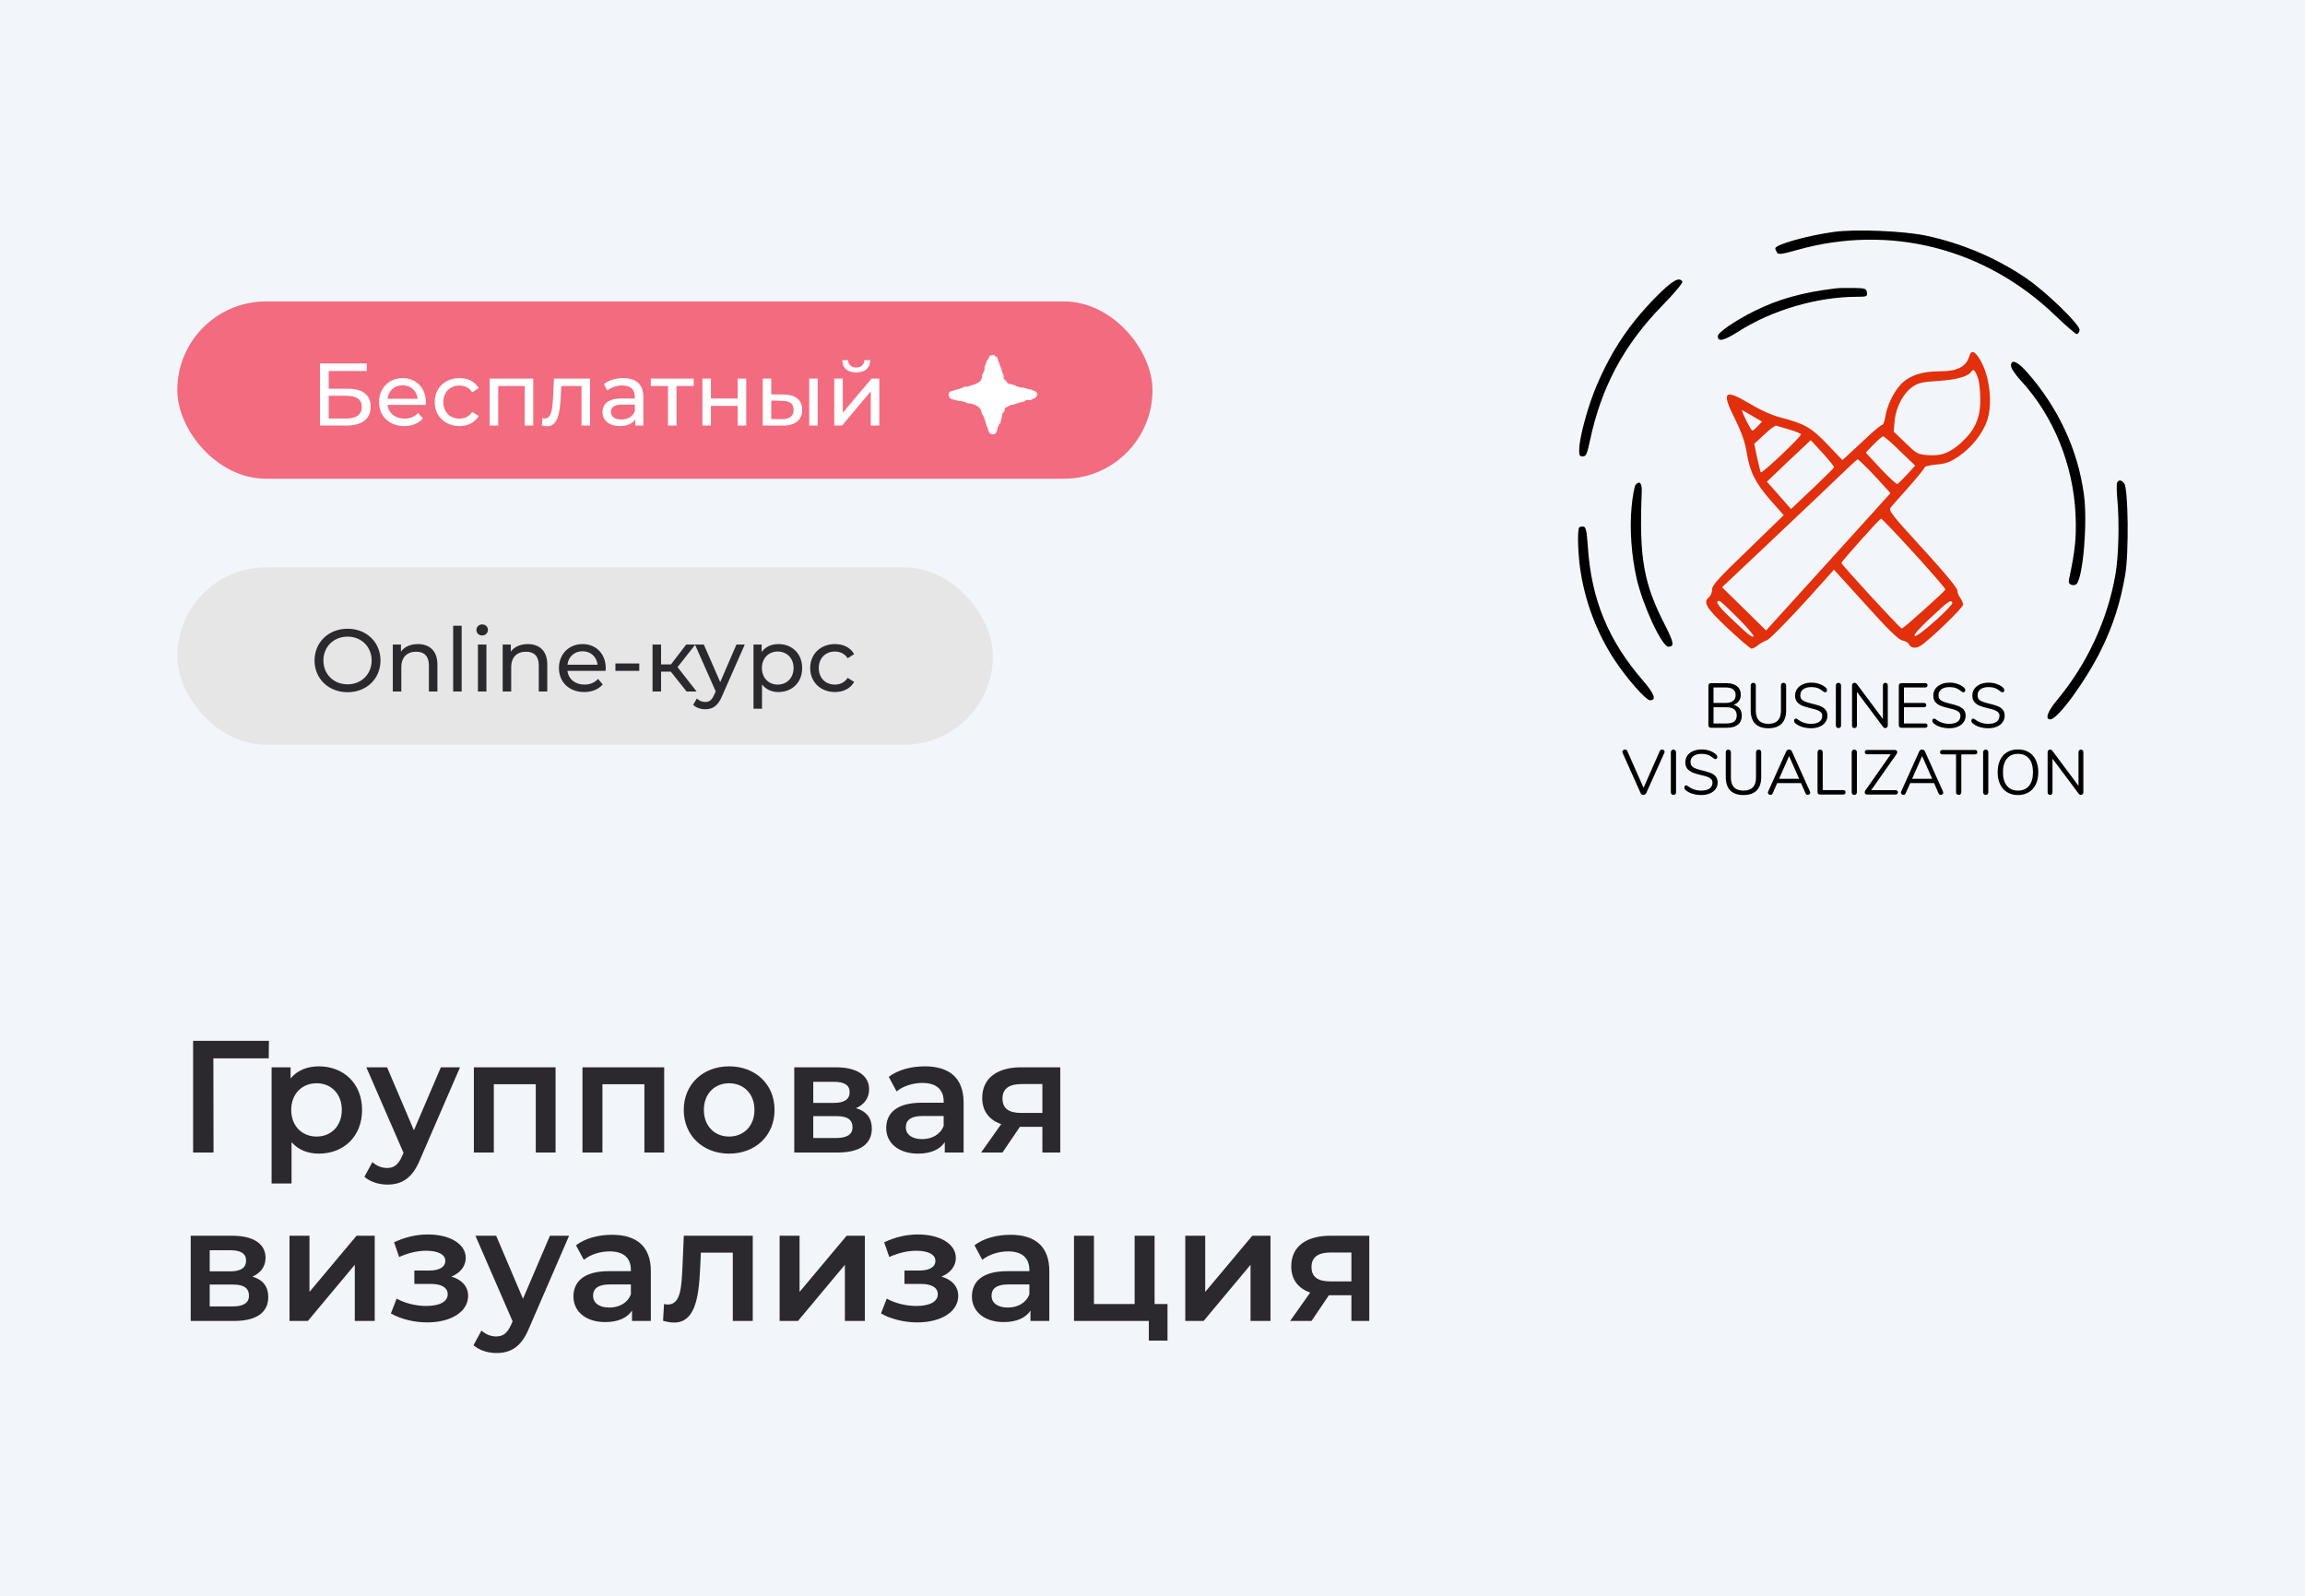 <?xml version="1.0" encoding="UTF-8"?> <svg xmlns="http://www.w3.org/2000/svg" width="260" height="180" viewBox="0 0 260 180" fill="none"> <rect width="260" height="180" fill="#F2F5FA"></rect> <path d="M30.332 117.4H21.782V130H24.086L24.068 119.38H30.314L30.332 117.4ZM35.963 120.28C34.649 120.28 33.533 120.73 32.777 121.648V120.388H30.635V133.492H32.885V128.83C33.659 129.712 34.739 130.126 35.963 130.126C38.771 130.126 40.841 128.182 40.841 125.194C40.841 122.224 38.771 120.28 35.963 120.28ZM35.711 128.2C34.091 128.2 32.849 127.03 32.849 125.194C32.849 123.358 34.091 122.188 35.711 122.188C37.331 122.188 38.555 123.358 38.555 125.194C38.555 127.03 37.331 128.2 35.711 128.2ZM49.729 120.388L46.687 127.498L43.663 120.388H41.323L45.517 130.036L45.355 130.414C44.923 131.368 44.455 131.746 43.663 131.746C43.051 131.746 42.439 131.494 42.007 131.08L41.107 132.736C41.719 133.294 42.727 133.618 43.681 133.618C45.283 133.618 46.507 132.952 47.389 130.774L51.889 120.388H49.729ZM53.452 120.388V130H55.702V122.296H60.435V130H62.667V120.388H53.452ZM65.703 120.388V130H67.953V122.296H72.687V130H74.919V120.388H65.703ZM82.239 130.126C85.227 130.126 87.369 128.074 87.369 125.194C87.369 122.314 85.227 120.28 82.239 120.28C79.287 120.28 77.127 122.314 77.127 125.194C77.127 128.074 79.287 130.126 82.239 130.126ZM82.239 128.2C80.619 128.2 79.395 127.03 79.395 125.194C79.395 123.358 80.619 122.188 82.239 122.188C83.877 122.188 85.101 123.358 85.101 125.194C85.101 127.03 83.877 128.2 82.239 128.2ZM96.558 124.996C97.476 124.6 98.034 123.862 98.034 122.872C98.034 121.288 96.63 120.388 94.29 120.388H89.592V130H94.488C97.08 130 98.34 128.992 98.34 127.3C98.34 126.13 97.746 125.356 96.558 124.996ZM91.734 122.026H94.092C95.244 122.026 95.838 122.404 95.838 123.196C95.838 123.988 95.244 124.402 94.092 124.402H91.734V122.026ZM94.308 128.362H91.734V125.896H94.38C95.604 125.896 96.162 126.31 96.162 127.156C96.162 127.984 95.514 128.362 94.308 128.362ZM104.319 120.28C102.771 120.28 101.277 120.676 100.251 121.468L101.133 123.106C101.853 122.512 102.969 122.152 104.049 122.152C105.651 122.152 106.443 122.926 106.443 124.24V124.384H103.959C101.043 124.384 99.963 125.644 99.963 127.246C99.963 128.92 101.349 130.126 103.545 130.126C104.985 130.126 106.029 129.658 106.569 128.83V130H108.693V124.366C108.693 121.594 107.091 120.28 104.319 120.28ZM104.013 128.488C102.861 128.488 102.177 127.966 102.177 127.156C102.177 126.454 102.591 125.878 104.121 125.878H106.443V126.994C106.065 127.984 105.111 128.488 104.013 128.488ZM115.185 120.388C112.503 120.388 110.793 121.594 110.793 123.844C110.793 125.32 111.567 126.328 112.935 126.796L110.667 130H113.079L115.041 127.102H117.579V130H119.595V120.388H115.185ZM115.257 122.278H117.579V125.536H115.185C113.799 125.536 113.079 125.032 113.079 123.916C113.079 122.764 113.871 122.278 115.257 122.278ZM28.478 143.996C29.396 143.6 29.954 142.862 29.954 141.872C29.954 140.288 28.55 139.388 26.21 139.388H21.512V149H26.408C29 149 30.26 147.992 30.26 146.3C30.26 145.13 29.666 144.356 28.478 143.996ZM23.654 141.026H26.012C27.164 141.026 27.758 141.404 27.758 142.196C27.758 142.988 27.164 143.402 26.012 143.402H23.654V141.026ZM26.228 147.362H23.654V144.896H26.3C27.524 144.896 28.082 145.31 28.082 146.156C28.082 146.984 27.434 147.362 26.228 147.362ZM32.657 149H34.727L40.019 142.664V149H42.269V139.388H40.217L34.907 145.724V139.388H32.657V149ZM50.914 143.996C51.904 143.6 52.534 142.826 52.534 141.89C52.534 140.306 50.734 139.244 48.268 139.244C47.008 139.244 45.766 139.514 44.452 140.126L45.028 141.782C46.09 141.314 47.098 141.08 48.07 141.08C49.42 141.08 50.23 141.512 50.23 142.214C50.23 142.916 49.564 143.312 48.43 143.312H46.738V144.824H48.61C49.816 144.824 50.5 145.238 50.5 145.994C50.5 146.822 49.582 147.308 48.088 147.308C46.9 147.308 45.676 147.002 44.74 146.48L44.092 148.154C45.244 148.802 46.72 149.162 48.196 149.162C50.878 149.162 52.804 147.956 52.804 146.174C52.804 145.112 52.102 144.338 50.914 143.996ZM62.033 139.388L58.991 146.498L55.967 139.388H53.627L57.821 149.036L57.659 149.414C57.227 150.368 56.759 150.746 55.967 150.746C55.355 150.746 54.743 150.494 54.311 150.08L53.411 151.736C54.023 152.294 55.031 152.618 55.985 152.618C57.587 152.618 58.811 151.952 59.693 149.774L64.193 139.388H62.033ZM69.039 139.28C67.491 139.28 65.997 139.676 64.971 140.468L65.853 142.106C66.573 141.512 67.689 141.152 68.769 141.152C70.371 141.152 71.163 141.926 71.163 143.24V143.384H68.679C65.763 143.384 64.683 144.644 64.683 146.246C64.683 147.92 66.069 149.126 68.265 149.126C69.705 149.126 70.749 148.658 71.289 147.83V149H73.413V143.366C73.413 140.594 71.811 139.28 69.039 139.28ZM68.733 147.488C67.581 147.488 66.897 146.966 66.897 146.156C66.897 145.454 67.311 144.878 68.841 144.878H71.163V145.994C70.785 146.984 69.831 147.488 68.733 147.488ZM77.133 139.388L76.972 143.096C76.864 145.094 76.809 147.146 75.334 147.146C75.207 147.146 75.064 147.128 74.901 147.092L74.793 148.982C75.261 149.108 75.675 149.18 76.035 149.18C78.303 149.18 78.808 146.624 78.969 143.204L79.059 141.296H82.659V149H84.909V139.388H77.133ZM87.94 149H90.01L95.302 142.664V149H97.552V139.388H95.5L90.19 145.724V139.388H87.94V149ZM106.197 143.996C107.187 143.6 107.817 142.826 107.817 141.89C107.817 140.306 106.017 139.244 103.551 139.244C102.291 139.244 101.049 139.514 99.735 140.126L100.311 141.782C101.373 141.314 102.381 141.08 103.353 141.08C104.703 141.08 105.513 141.512 105.513 142.214C105.513 142.916 104.847 143.312 103.713 143.312H102.021V144.824H103.893C105.099 144.824 105.783 145.238 105.783 145.994C105.783 146.822 104.865 147.308 103.371 147.308C102.183 147.308 100.959 147.002 100.023 146.48L99.375 148.154C100.527 148.802 102.003 149.162 103.479 149.162C106.161 149.162 108.087 147.956 108.087 146.174C108.087 145.112 107.385 144.338 106.197 143.996ZM113.987 139.28C112.439 139.28 110.945 139.676 109.919 140.468L110.801 142.106C111.521 141.512 112.637 141.152 113.717 141.152C115.319 141.152 116.111 141.926 116.111 143.24V143.384H113.627C110.711 143.384 109.631 144.644 109.631 146.246C109.631 147.92 111.017 149.126 113.213 149.126C114.653 149.126 115.697 148.658 116.237 147.83V149H118.361V143.366C118.361 140.594 116.759 139.28 113.987 139.28ZM113.681 147.488C112.529 147.488 111.845 146.966 111.845 146.156C111.845 145.454 112.259 144.878 113.789 144.878H116.111V145.994C115.733 146.984 114.779 147.488 113.681 147.488ZM130.235 147.092V139.388H127.985V147.092H123.395V139.388H121.145V149H129.587V151.214H131.693V147.092H130.235ZM133.696 149H135.766L141.058 142.664V149H143.308V139.388H141.256L135.946 145.724V139.388H133.696V149ZM150.042 139.388C147.36 139.388 145.65 140.594 145.65 142.844C145.65 144.32 146.424 145.328 147.792 145.796L145.524 149H147.936L149.898 146.102H152.436V149H154.452V139.388H150.042ZM150.114 141.278H152.436V144.536H150.042C148.656 144.536 147.936 144.032 147.936 142.916C147.936 141.764 148.728 141.278 150.114 141.278Z" fill="#2B292D"></path> <rect x="20" y="64" width="92" height="20" rx="10" fill="#E6E6E6"></rect> <path d="M39.21 78.08C41.34 78.08 42.92 76.56 42.92 74.5C42.92 72.44 41.34 70.92 39.21 70.92C37.06 70.92 35.48 72.45 35.48 74.5C35.48 76.55 37.06 78.08 39.21 78.08ZM39.21 77.19C37.64 77.19 36.48 76.05 36.48 74.5C36.48 72.95 37.64 71.81 39.21 71.81C40.76 71.81 41.92 72.95 41.92 74.5C41.92 76.05 40.76 77.19 39.21 77.19ZM47.138 72.65C46.298 72.65 45.618 72.96 45.228 73.5V72.7H44.308V78H45.268V75.27C45.268 74.12 45.928 73.51 46.948 73.51C47.858 73.51 48.378 74.02 48.378 75.06V78H49.338V74.95C49.338 73.39 48.428 72.65 47.138 72.65ZM51.115 78H52.075V70.58H51.115V78ZM54.388 71.68C54.768 71.68 55.038 71.4 55.038 71.04C55.038 70.7 54.758 70.43 54.388 70.43C54.018 70.43 53.738 70.71 53.738 71.06C53.738 71.41 54.018 71.68 54.388 71.68ZM53.908 78H54.868V72.7H53.908V78ZM59.531 72.65C58.691 72.65 58.011 72.96 57.621 73.5V72.7H56.701V78H57.661V75.27C57.661 74.12 58.321 73.51 59.341 73.51C60.251 73.51 60.771 74.02 60.771 75.06V78H61.731V74.95C61.731 73.39 60.821 72.65 59.531 72.65ZM68.327 75.38C68.327 73.75 67.237 72.65 65.707 72.65C64.177 72.65 63.047 73.78 63.047 75.35C63.047 76.93 64.187 78.06 65.897 78.06C66.777 78.06 67.507 77.76 67.987 77.2L67.457 76.58C67.067 77.01 66.547 77.22 65.927 77.22C64.877 77.22 64.127 76.6 64.007 75.67H68.307C68.317 75.58 68.327 75.46 68.327 75.38ZM65.707 73.46C66.637 73.46 67.307 74.09 67.407 74.98H64.007C64.107 74.08 64.787 73.46 65.707 73.46ZM69.418 75.67H72.108V74.84H69.418V75.67ZM77.446 78H78.576L76.426 75.25L78.436 72.7H77.406L75.686 74.94H74.566V72.7H73.606V78H74.566V75.76H75.666L77.446 78ZM83.07 72.7L81.24 76.94L79.39 72.7H78.39L80.73 77.99L80.56 78.36C80.3 78.97 80.01 79.18 79.55 79.18C79.19 79.18 78.86 79.04 78.6 78.79L78.19 79.51C78.52 79.83 79.04 80 79.55 80C80.36 80 80.97 79.65 81.44 78.53L84.01 72.7H83.07ZM87.802 72.65C87.022 72.65 86.343 72.95 85.912 73.54V72.7H84.993V79.94H85.953V77.2C86.392 77.77 87.052 78.06 87.802 78.06C89.353 78.06 90.483 76.98 90.483 75.35C90.483 73.73 89.353 72.65 87.802 72.65ZM87.722 77.22C86.713 77.22 85.942 76.48 85.942 75.35C85.942 74.23 86.713 73.49 87.722 73.49C88.743 73.49 89.513 74.23 89.513 75.35C89.513 76.48 88.743 77.22 87.722 77.22ZM94.187 78.06C95.137 78.06 95.927 77.66 96.347 76.92L95.617 76.46C95.277 76.98 94.757 77.22 94.177 77.22C93.137 77.22 92.357 76.5 92.357 75.35C92.357 74.22 93.137 73.49 94.177 73.49C94.757 73.49 95.277 73.73 95.617 74.25L96.347 73.78C95.927 73.04 95.137 72.65 94.187 72.65C92.557 72.65 91.387 73.77 91.387 75.35C91.387 76.93 92.557 78.06 94.187 78.06Z" fill="#2B292D"></path> <rect x="20" y="34" width="110" height="20" rx="10" fill="#F36B7F"></rect> <path d="M36.09 48H39.09C40.84 48 41.81 47.24 41.81 45.87C41.81 44.56 40.93 43.85 39.26 43.85H37.08V41.85H41.37V41H36.09V48ZM37.08 47.21V44.64H39.05C40.22 44.64 40.81 45.05 40.81 45.91C40.81 46.76 40.2 47.21 39.05 47.21H37.08ZM48.035 45.38C48.035 43.75 46.944 42.65 45.414 42.65C43.885 42.65 42.755 43.78 42.755 45.35C42.755 46.93 43.895 48.06 45.605 48.06C46.484 48.06 47.215 47.76 47.694 47.2L47.164 46.58C46.775 47.01 46.255 47.22 45.635 47.22C44.584 47.22 43.834 46.6 43.715 45.67H48.014C48.025 45.58 48.035 45.46 48.035 45.38ZM45.414 43.46C46.344 43.46 47.014 44.09 47.114 44.98H43.715C43.815 44.08 44.495 43.46 45.414 43.46ZM51.834 48.06C52.784 48.06 53.574 47.66 53.994 46.92L53.264 46.46C52.924 46.98 52.404 47.22 51.824 47.22C50.784 47.22 50.004 46.5 50.004 45.35C50.004 44.22 50.784 43.49 51.824 43.49C52.404 43.49 52.924 43.73 53.264 44.25L53.994 43.78C53.574 43.04 52.784 42.65 51.834 42.65C50.204 42.65 49.034 43.77 49.034 45.35C49.034 46.93 50.204 48.06 51.834 48.06ZM55.237 42.7V48H56.197V43.54H59.187V48H60.147V42.7H55.237ZM62.484 42.7L62.394 44.66C62.324 45.91 62.284 47.21 61.424 47.21C61.354 47.21 61.274 47.2 61.184 47.18L61.124 47.99C61.344 48.05 61.534 48.08 61.714 48.08C62.914 48.08 63.164 46.59 63.254 44.72L63.314 43.54H65.594V48H66.554V42.7H62.484ZM70.3 42.65C69.451 42.65 68.66 42.89 68.111 43.33L68.51 44.05C68.921 43.7 69.561 43.48 70.191 43.48C71.141 43.48 71.611 43.95 71.611 44.76V44.95H70.091C68.51 44.95 67.96 45.65 67.96 46.5C67.96 47.42 68.721 48.06 69.921 48.06C70.751 48.06 71.341 47.78 71.66 47.3V48H72.57V44.8C72.57 43.35 71.751 42.65 70.3 42.65ZM70.081 47.32C69.35 47.32 68.91 46.99 68.91 46.46C68.91 46.01 69.18 45.64 70.13 45.64H71.611V46.38C71.371 46.99 70.8 47.32 70.081 47.32ZM78.249 42.7H73.409V43.54H75.349V48H76.309V43.54H78.249V42.7ZM79.231 48H80.191V45.78H83.211V48H84.171V42.7H83.211V44.95H80.191V42.7H79.231V48ZM88.427 44.5L86.997 44.49V42.7H86.037V48L88.267 48.01C89.687 48.02 90.487 47.38 90.487 46.23C90.487 45.14 89.767 44.51 88.427 44.5ZM91.277 48H92.237V42.7H91.277V48ZM88.197 47.28L86.997 47.27V45.19L88.197 45.21C89.067 45.22 89.517 45.52 89.517 46.22C89.517 46.93 89.057 47.29 88.197 47.28ZM96.584 42.01C97.554 42.01 98.144 41.53 98.164 40.63H97.494C97.484 41.13 97.124 41.45 96.574 41.45C96.034 41.45 95.674 41.13 95.664 40.63H95.014C95.024 41.53 95.614 42.01 96.584 42.01ZM94.104 48H94.984L98.224 44.14V48H99.184V42.7H98.314L95.064 46.56V42.7H94.104V48Z" fill="white"></path> <path d="M116.603 44.076C116.419 44.026 116.447 43.975 116.263 43.924C116.078 43.874 116.064 43.912 115.879 43.861C115.695 43.81 115.709 43.785 115.525 43.734C115.34 43.684 115.326 43.747 115.141 43.697C114.957 43.646 114.957 43.659 114.773 43.608C114.588 43.557 114.617 43.494 114.432 43.443C114.247 43.392 114.247 43.392 114.063 43.342C113.935 43.304 113.793 43.304 113.694 43.241C113.595 43.178 113.552 43.051 113.467 42.95C113.396 42.861 113.254 42.785 113.212 42.671C113.155 42.507 113.254 42.481 113.197 42.317C113.141 42.152 113.112 42.165 113.055 42C112.999 41.835 113.027 41.835 112.97 41.671C112.913 41.507 112.899 41.506 112.843 41.354C112.786 41.19 112.8 41.19 112.743 41.025C112.686 40.861 112.644 40.873 112.587 40.709C112.53 40.544 112.573 40.532 112.516 40.367C112.488 40.266 112.346 40.228 112.261 40.177C112.176 40.114 112.091 40 111.977 40V40.089C111.864 40.089 111.736 40.063 111.651 40.127C111.566 40.19 111.566 40.304 111.523 40.405C111.466 40.57 111.367 40.544 111.31 40.709C111.253 40.874 111.253 40.874 111.197 41.038C111.14 41.203 111.126 41.203 111.069 41.355C111.012 41.519 111.097 41.532 111.041 41.697C110.984 41.861 110.984 41.861 110.927 42.026C110.871 42.19 110.828 42.178 110.772 42.342C110.715 42.507 110.786 42.519 110.729 42.684C110.686 42.798 110.629 42.912 110.559 43.001C110.488 43.089 110.346 43.14 110.246 43.203C110.147 43.266 110.033 43.33 109.906 43.368C109.721 43.419 109.721 43.419 109.537 43.469C109.352 43.52 109.367 43.558 109.182 43.608C108.997 43.659 108.969 43.57 108.785 43.621C108.6 43.672 108.629 43.735 108.444 43.785C108.259 43.836 108.259 43.849 108.089 43.9C107.905 43.95 107.905 43.938 107.72 43.988C107.536 44.039 107.55 44.064 107.365 44.115C107.223 44.153 107.124 44.191 107.053 44.305C106.996 44.406 106.982 44.52 107.025 44.647C107.082 44.798 107.153 44.963 107.323 45.001C107.507 45.052 107.507 45.052 107.692 45.102C107.876 45.153 107.876 45.153 108.061 45.203C108.245 45.254 108.259 45.203 108.444 45.254C108.628 45.305 108.642 45.279 108.813 45.33C108.997 45.381 108.968 45.444 109.153 45.495C109.338 45.546 109.366 45.47 109.551 45.52C109.735 45.571 109.721 45.596 109.905 45.647C110.033 45.685 110.147 45.748 110.246 45.811C110.345 45.875 110.445 45.963 110.516 46.052C110.587 46.141 110.643 46.242 110.686 46.356C110.743 46.52 110.714 46.52 110.771 46.685C110.828 46.849 110.899 46.824 110.956 46.989C111.013 47.153 111.013 47.153 111.069 47.318C111.126 47.482 111.112 47.482 111.169 47.647C111.225 47.811 111.225 47.811 111.282 47.976C111.339 48.141 111.353 48.128 111.41 48.292C111.467 48.457 111.452 48.457 111.509 48.621C111.552 48.748 111.609 48.849 111.722 48.913C111.835 48.963 112.006 49.026 112.133 48.988C112.304 48.938 112.403 48.773 112.446 48.621C112.503 48.457 112.46 48.444 112.517 48.292C112.573 48.128 112.587 48.141 112.644 47.976C112.701 47.811 112.8 47.837 112.857 47.685C112.914 47.52 112.857 47.508 112.914 47.343C112.971 47.178 112.957 47.178 113.014 47.014C113.07 46.849 113.014 46.837 113.07 46.672C113.127 46.507 113.241 46.545 113.298 46.381C113.34 46.267 113.283 46.115 113.354 46.026C113.425 45.938 113.61 45.925 113.709 45.849C113.809 45.786 113.908 45.723 114.036 45.685C114.22 45.634 114.22 45.647 114.404 45.609C114.589 45.558 114.575 45.533 114.759 45.482C114.944 45.431 114.944 45.431 115.128 45.381C115.313 45.33 115.313 45.343 115.497 45.292C115.682 45.241 115.653 45.166 115.838 45.115C116.022 45.065 116.05 45.178 116.235 45.128C116.42 45.077 116.391 45.014 116.576 44.963C116.718 44.925 116.831 44.849 116.902 44.748C116.959 44.647 117.03 44.495 116.987 44.368C116.958 44.228 116.773 44.127 116.603 44.076Z" fill="white"></path> <path d="M206.843 26.162C203.86 26.572 200.251 27.586 200.251 28.017C200.251 28.104 200.337 28.319 200.446 28.492C200.597 28.729 200.986 28.686 202.737 28.19C213.154 25.256 223.896 27.974 231.807 35.567C233.017 36.732 234.12 37.681 234.249 37.681C234.401 37.681 234.53 37.487 234.574 37.228C234.66 36.667 230.834 32.935 228.522 31.361C225.193 29.096 221.281 27.435 217.218 26.572C214.711 26.055 209.264 25.817 206.843 26.162Z" fill="black"></path> <path d="M186.872 33.41C183.825 36.494 181.858 39.406 180.129 43.419C179.178 45.619 178.227 49.048 178.14 50.515C178.097 51.356 178.162 51.486 178.529 51.486C178.897 51.486 179.026 51.205 179.351 49.674C180.626 43.656 183.176 38.889 187.564 34.402C188.861 33.086 189.855 31.878 189.768 31.77C189.423 31.188 188.666 31.619 186.872 33.41Z" fill="black"></path> <path d="M207.06 32.526C203.212 33 200.554 33.755 197.83 35.114C195.712 36.171 193.767 37.508 193.767 37.918C193.767 38.608 194.459 38.436 196.145 37.357C199.927 34.963 204.985 33.475 209.502 33.475C210.583 33.475 210.647 33.431 210.583 32.978C210.518 32.547 210.388 32.504 209.113 32.482C208.335 32.461 207.427 32.482 207.06 32.526Z" fill="black"></path> <path d="M222.167 40.097C221.778 41.391 220.827 41.887 218.709 41.887C216.829 41.887 215.445 42.34 214.516 43.246C213.673 44.066 212.852 45.727 212.657 46.999C212.592 47.517 212.419 47.927 212.311 47.927C212.182 47.927 211.447 48.531 210.669 49.264C209.869 50.019 208.896 50.903 208.529 51.248L207.816 51.896L206.13 50.127C204.314 48.229 203.558 47.797 200.899 47.107C199.883 46.848 198.587 46.266 197.441 45.575C194.48 43.807 194.134 44.13 195.69 47.236C196.425 48.703 196.814 49.803 197.009 50.947C197.355 53.19 197.981 54.441 199.71 56.425L201.202 58.108L197.16 62.034C193.875 65.183 193.097 66.046 193.118 66.499C193.118 66.822 192.967 67.189 192.794 67.34C192.059 67.944 192.427 68.548 194.891 70.878C196.231 72.129 197.441 73.164 197.571 73.164C197.7 73.164 198.046 72.992 198.327 72.754C198.608 72.538 199.062 72.301 199.3 72.215C199.689 72.107 202.931 68.699 206.216 64.989L206.865 64.255L210.431 68.181C213.003 71.05 214.148 72.15 214.581 72.237C214.927 72.301 215.251 72.495 215.316 72.646C215.467 73.056 216.007 73.186 216.526 72.905C217.391 72.452 221.432 68.57 221.432 68.203C221.432 68.009 221.281 67.664 221.108 67.426C220.935 67.211 220.784 66.822 220.784 66.585C220.784 66.326 219.141 64.342 216.872 61.883C213.349 58.043 213.003 57.569 213.262 57.245C213.435 57.051 214.365 55.972 215.337 54.894C216.31 53.794 217.11 52.802 217.11 52.694C217.11 52.608 217.715 52.456 218.45 52.392C219.509 52.306 220.006 52.111 220.978 51.443C222.405 50.472 223.68 48.854 224.156 47.409C224.718 45.727 224.501 43.009 223.659 41.175C222.967 39.73 222.405 39.32 222.167 40.097ZM223.14 42.728C223.269 43.138 223.378 44.195 223.378 45.123C223.378 47.172 222.751 48.552 221.195 49.954C219.898 51.119 218.947 51.464 217.391 51.335C216.31 51.248 216.137 51.141 214.927 49.954L213.608 48.682L213.716 47.452C213.846 45.942 214.689 44.346 215.726 43.634C216.375 43.181 216.872 43.073 218.687 42.965C220.806 42.815 222.059 42.448 222.405 41.865C222.599 41.563 222.837 41.822 223.14 42.728ZM197.722 46.956L198.759 47.56L198.284 48.056C198.025 48.337 197.744 48.574 197.657 48.574C197.592 48.574 197.268 48.035 196.944 47.366C196.62 46.719 196.425 46.201 196.512 46.266C196.62 46.309 197.16 46.633 197.722 46.956ZM201.807 48.444C202.477 48.639 203.082 48.876 203.147 48.984C203.277 49.156 198.781 53.427 198.63 53.276C198.565 53.233 198.392 52.478 198.198 51.615L197.873 50.062L199.019 49.005C199.624 48.423 200.251 47.97 200.359 48.013C200.489 48.056 201.137 48.25 201.807 48.444ZM214.321 50.882L216.029 52.521L215.121 53.513C214.624 54.053 214.127 54.549 214.019 54.592C213.911 54.635 213.068 53.859 212.138 52.866L210.453 51.054L211.339 50.127C211.836 49.631 212.311 49.221 212.419 49.221C212.527 49.221 213.392 49.954 214.321 50.882ZM206.886 52.715C206.865 52.78 205.762 53.88 204.444 55.131L202.023 57.418L200.661 55.865L199.3 54.333L201.764 51.982L204.249 49.652L205.589 51.098C206.324 51.917 206.908 52.629 206.886 52.715ZM210.863 53.039C211.512 53.729 212.311 54.592 212.636 54.959L213.241 55.627L207.232 62.271C203.925 65.916 200.77 69.389 200.208 70.015L199.213 71.115L196.728 68.677L194.242 66.24L200.229 60.589C203.515 57.482 206.929 54.247 207.816 53.384C208.702 52.521 209.48 51.809 209.545 51.809C209.61 51.809 210.193 52.37 210.863 53.039ZM215.921 62.422C217.888 64.579 219.465 66.412 219.444 66.499C219.336 66.736 214.71 70.899 214.516 70.899C214.343 70.899 207.708 63.695 207.708 63.501C207.729 63.306 212.009 58.518 212.182 58.496C212.268 58.496 213.954 60.265 215.921 62.422ZM196.036 69.713C197.095 70.77 197.895 71.719 197.808 71.784C197.636 71.956 197.138 71.546 195.02 69.519C193.745 68.289 193.421 67.772 193.94 67.772C194.026 67.772 194.977 68.634 196.036 69.713ZM220.222 67.966C220.416 68.246 216.288 71.935 215.986 71.74C215.813 71.633 216.418 70.942 217.78 69.67C219.854 67.75 220.027 67.621 220.222 67.966Z" fill="#E22F0C"></path> <path d="M226.836 41.261C226.836 41.52 227.333 42.275 227.96 42.944C231.634 46.934 233.86 52.413 234.12 58.065C234.228 60.61 234.077 62.077 233.407 65.226C233.298 65.657 233.363 65.852 233.644 65.96C233.839 66.046 234.098 66.003 234.228 65.873C234.963 65.14 235.481 58.971 235.071 55.843C234.401 50.795 232.218 46.072 228.716 42.059C227.592 40.765 226.836 40.442 226.836 41.261Z" fill="black"></path> <path d="M238.81 54.42C238.745 54.549 238.745 55.39 238.831 56.296C239.069 58.906 238.983 62.746 238.615 64.817C237.729 69.929 235.395 74.933 232.066 78.924C230.964 80.239 230.64 81.145 231.267 81.145C232.109 81.145 235.287 76.788 237.016 73.272C238.377 70.49 239.177 67.966 239.717 64.86C240.15 62.401 240.063 55.088 239.609 54.527C239.264 54.118 239.026 54.096 238.81 54.42Z" fill="black"></path> <path d="M184.495 54.678C184.365 54.851 184.149 55.973 184.041 57.181C183.803 59.596 184.019 62.659 184.603 65.226C185.294 68.268 187.456 72.948 188.191 72.948C188.882 72.948 188.817 72.496 187.866 70.619C185.381 65.809 184.884 62.983 185.186 55.498C185.23 54.506 184.949 54.161 184.495 54.678Z" fill="black"></path> <path d="M178.14 59.489C177.924 59.704 177.967 61.969 178.205 63.889C178.702 67.664 180.107 71.417 182.16 74.502C183.544 76.594 185.662 78.988 186.116 78.988C186.872 78.988 186.634 78.298 185.359 76.81C181.425 72.28 179.502 67.621 179.113 61.732C178.983 59.942 178.897 59.467 178.637 59.402C178.443 59.381 178.227 59.402 178.14 59.489Z" fill="black"></path> <path d="M195.558 79.505C195.848 79.581 196.072 79.724 196.229 79.933C196.39 80.142 196.471 80.404 196.471 80.718C196.471 81.161 196.326 81.501 196.036 81.739C195.746 81.972 195.334 82.088 194.801 82.088H193.003C192.913 82.088 192.839 82.062 192.782 82.01C192.729 81.957 192.703 81.888 192.703 81.803V77.343C192.703 77.257 192.729 77.188 192.782 77.136C192.839 77.083 192.913 77.057 193.003 77.057H194.723C195.241 77.057 195.644 77.171 195.929 77.4C196.214 77.628 196.357 77.951 196.357 78.37C196.357 78.641 196.286 78.874 196.143 79.07C196.005 79.265 195.81 79.41 195.558 79.505ZM193.281 79.291H194.637C195.013 79.291 195.296 79.215 195.487 79.062C195.682 78.91 195.779 78.689 195.779 78.399C195.779 77.828 195.398 77.542 194.637 77.542H193.281V79.291ZM194.744 81.603C195.139 81.603 195.429 81.532 195.615 81.389C195.805 81.242 195.9 81.013 195.9 80.704C195.9 80.085 195.515 79.776 194.744 79.776H193.281V81.603H194.744Z" fill="black"></path> <path d="M199.475 82.145C198.818 82.145 198.321 81.974 197.983 81.632C197.645 81.289 197.476 80.785 197.476 80.119V77.321C197.476 77.231 197.503 77.159 197.555 77.107C197.607 77.05 197.679 77.021 197.769 77.021C197.855 77.021 197.924 77.05 197.976 77.107C198.028 77.159 198.054 77.231 198.054 77.321V80.169C198.054 80.659 198.173 81.027 198.411 81.275C198.654 81.522 199.008 81.646 199.475 81.646C199.941 81.646 200.293 81.522 200.531 81.275C200.769 81.027 200.888 80.659 200.888 80.169V77.321C200.888 77.231 200.914 77.159 200.966 77.107C201.023 77.05 201.095 77.021 201.18 77.021C201.271 77.021 201.342 77.05 201.394 77.107C201.447 77.159 201.473 77.231 201.473 77.321V80.119C201.473 80.78 201.302 81.284 200.959 81.632C200.621 81.974 200.126 82.145 199.475 82.145Z" fill="black"></path> <path d="M204.282 82.145C203.925 82.145 203.583 82.093 203.254 81.988C202.931 81.879 202.671 81.734 202.476 81.553C202.405 81.487 202.369 81.403 202.369 81.303C202.369 81.237 202.388 81.18 202.426 81.132C202.465 81.08 202.51 81.053 202.562 81.053C202.624 81.053 202.691 81.08 202.762 81.132C203.204 81.475 203.709 81.646 204.275 81.646C204.684 81.646 204.998 81.567 205.217 81.41C205.436 81.253 205.545 81.03 205.545 80.74C205.545 80.573 205.493 80.44 205.388 80.34C205.283 80.235 205.145 80.152 204.974 80.09C204.803 80.028 204.572 79.964 204.282 79.897C203.892 79.807 203.571 79.712 203.319 79.612C203.071 79.512 202.869 79.369 202.712 79.184C202.56 78.998 202.484 78.756 202.484 78.456C202.484 78.17 202.56 77.918 202.712 77.699C202.869 77.476 203.085 77.305 203.361 77.186C203.642 77.062 203.961 77 204.318 77C204.651 77 204.96 77.052 205.245 77.157C205.536 77.257 205.778 77.402 205.973 77.592C206.049 77.668 206.087 77.752 206.087 77.842C206.087 77.909 206.068 77.968 206.03 78.02C205.992 78.068 205.947 78.092 205.895 78.092C205.842 78.092 205.773 78.066 205.688 78.013C205.455 77.823 205.238 77.69 205.038 77.614C204.839 77.538 204.598 77.5 204.318 77.5C203.923 77.5 203.616 77.583 203.397 77.749C203.178 77.911 203.069 78.139 203.069 78.434C203.069 78.687 203.164 78.877 203.354 79.005C203.549 79.129 203.847 79.239 204.246 79.334C204.679 79.438 205.019 79.536 205.267 79.626C205.514 79.712 205.719 79.843 205.881 80.019C206.047 80.195 206.13 80.43 206.13 80.725C206.13 81.006 206.052 81.253 205.895 81.467C205.743 81.681 205.526 81.848 205.245 81.967C204.965 82.086 204.644 82.145 204.282 82.145Z" fill="black"></path> <path d="M207.373 82.124C207.283 82.124 207.212 82.098 207.159 82.046C207.107 81.988 207.081 81.915 207.081 81.824V77.321C207.081 77.231 207.107 77.159 207.159 77.107C207.212 77.05 207.283 77.021 207.373 77.021C207.464 77.021 207.535 77.05 207.588 77.107C207.64 77.159 207.666 77.231 207.666 77.321V81.824C207.666 81.915 207.64 81.988 207.588 82.046C207.535 82.098 207.464 82.124 207.373 82.124Z" fill="black"></path> <path d="M212.668 77.021C212.753 77.021 212.82 77.05 212.868 77.107C212.915 77.159 212.939 77.231 212.939 77.321V81.824C212.939 81.915 212.913 81.988 212.86 82.046C212.813 82.098 212.744 82.124 212.653 82.124C212.563 82.124 212.485 82.084 212.418 82.003L209.456 78.042V81.824C209.456 81.915 209.43 81.988 209.378 82.046C209.33 82.098 209.264 82.124 209.178 82.124C209.092 82.124 209.026 82.098 208.978 82.046C208.931 81.988 208.907 81.915 208.907 81.824V77.321C208.907 77.231 208.931 77.159 208.978 77.107C209.03 77.05 209.102 77.021 209.192 77.021C209.287 77.021 209.368 77.062 209.435 77.143L212.389 81.103V77.321C212.389 77.231 212.413 77.159 212.461 77.107C212.513 77.05 212.582 77.021 212.668 77.021Z" fill="black"></path> <path d="M214.482 82.088C214.392 82.088 214.318 82.062 214.261 82.01C214.209 81.957 214.182 81.888 214.182 81.803V77.343C214.182 77.257 214.209 77.188 214.261 77.136C214.318 77.083 214.392 77.057 214.482 77.057H217.151C217.237 77.057 217.303 77.079 217.351 77.121C217.399 77.164 217.422 77.224 217.422 77.3C217.422 77.376 217.399 77.435 217.351 77.478C217.303 77.521 217.237 77.542 217.151 77.542H214.761V79.291H217.009C217.094 79.291 217.161 79.312 217.208 79.355C217.256 79.398 217.28 79.457 217.28 79.534C217.28 79.61 217.256 79.669 217.208 79.712C217.161 79.755 217.094 79.776 217.009 79.776H214.761V81.603H217.151C217.237 81.603 217.303 81.624 217.351 81.667C217.399 81.705 217.422 81.765 217.422 81.846C217.422 81.922 217.399 81.981 217.351 82.024C217.303 82.067 217.237 82.088 217.151 82.088H214.482Z" fill="black"></path> <path d="M219.872 82.145C219.515 82.145 219.173 82.093 218.844 81.988C218.521 81.879 218.262 81.734 218.067 81.553C217.995 81.487 217.96 81.403 217.96 81.303C217.96 81.237 217.979 81.18 218.017 81.132C218.055 81.08 218.1 81.053 218.152 81.053C218.214 81.053 218.281 81.08 218.352 81.132C218.795 81.475 219.299 81.646 219.865 81.646C220.274 81.646 220.588 81.567 220.807 81.41C221.026 81.253 221.135 81.03 221.135 80.74C221.135 80.573 221.083 80.44 220.978 80.34C220.874 80.235 220.736 80.152 220.564 80.09C220.393 80.028 220.162 79.964 219.872 79.897C219.482 79.807 219.161 79.712 218.909 79.612C218.661 79.512 218.459 79.369 218.302 79.184C218.15 78.998 218.074 78.756 218.074 78.456C218.074 78.17 218.15 77.918 218.302 77.699C218.459 77.476 218.676 77.305 218.952 77.186C219.232 77.062 219.551 77 219.908 77C220.241 77 220.55 77.052 220.836 77.157C221.126 77.257 221.368 77.402 221.564 77.592C221.64 77.668 221.678 77.752 221.678 77.842C221.678 77.909 221.659 77.968 221.621 78.02C221.583 78.068 221.537 78.092 221.485 78.092C221.433 78.092 221.364 78.066 221.278 78.013C221.045 77.823 220.828 77.69 220.629 77.614C220.429 77.538 220.189 77.5 219.908 77.5C219.513 77.5 219.206 77.583 218.987 77.749C218.768 77.911 218.659 78.139 218.659 78.434C218.659 78.687 218.754 78.877 218.944 79.005C219.139 79.129 219.437 79.239 219.836 79.334C220.269 79.438 220.61 79.536 220.857 79.626C221.104 79.712 221.309 79.843 221.471 80.019C221.637 80.195 221.721 80.43 221.721 80.725C221.721 81.006 221.642 81.253 221.485 81.467C221.333 81.681 221.116 81.848 220.836 81.967C220.555 82.086 220.234 82.145 219.872 82.145Z" fill="black"></path> <path d="M224.277 82.145C223.92 82.145 223.577 82.093 223.249 81.988C222.926 81.879 222.666 81.734 222.471 81.553C222.4 81.487 222.364 81.403 222.364 81.303C222.364 81.237 222.383 81.18 222.421 81.132C222.459 81.08 222.504 81.053 222.557 81.053C222.619 81.053 222.685 81.08 222.757 81.132C223.199 81.475 223.703 81.646 224.27 81.646C224.679 81.646 224.993 81.567 225.212 81.41C225.43 81.253 225.54 81.03 225.54 80.74C225.54 80.573 225.488 80.44 225.383 80.34C225.278 80.235 225.14 80.152 224.969 80.09C224.798 80.028 224.567 79.964 224.277 79.897C223.887 79.807 223.565 79.712 223.313 79.612C223.066 79.512 222.864 79.369 222.707 79.184C222.554 78.998 222.478 78.756 222.478 78.456C222.478 78.17 222.554 77.918 222.707 77.699C222.864 77.476 223.08 77.305 223.356 77.186C223.637 77.062 223.956 77 224.312 77C224.645 77 224.955 77.052 225.24 77.157C225.53 77.257 225.773 77.402 225.968 77.592C226.044 77.668 226.082 77.752 226.082 77.842C226.082 77.909 226.063 77.968 226.025 78.02C225.987 78.068 225.942 78.092 225.89 78.092C225.837 78.092 225.768 78.066 225.683 78.013C225.449 77.823 225.233 77.69 225.033 77.614C224.833 77.538 224.593 77.5 224.312 77.5C223.918 77.5 223.611 77.583 223.392 77.749C223.173 77.911 223.064 78.139 223.064 78.434C223.064 78.687 223.159 78.877 223.349 79.005C223.544 79.129 223.841 79.239 224.241 79.334C224.674 79.438 225.014 79.536 225.262 79.626C225.509 79.712 225.714 79.843 225.875 80.019C226.042 80.195 226.125 80.43 226.125 80.725C226.125 81.006 226.047 81.253 225.89 81.467C225.737 81.681 225.521 81.848 225.24 81.967C224.959 82.086 224.638 82.145 224.277 82.145Z" fill="black"></path> <path d="M187.225 84.704C187.249 84.652 187.282 84.612 187.325 84.583C187.372 84.554 187.422 84.54 187.475 84.54C187.551 84.54 187.617 84.566 187.674 84.619C187.736 84.666 187.767 84.726 187.767 84.797C187.767 84.835 187.758 84.873 187.739 84.911L185.69 89.464C185.662 89.526 185.619 89.574 185.562 89.607C185.505 89.64 185.443 89.657 185.376 89.657C185.31 89.657 185.248 89.64 185.191 89.607C185.134 89.574 185.091 89.526 185.062 89.464L183.021 84.911C183.007 84.873 183 84.838 183 84.804C183 84.728 183.031 84.666 183.093 84.619C183.155 84.566 183.224 84.54 183.3 84.54C183.414 84.54 183.497 84.595 183.55 84.704L185.391 88.865L187.225 84.704Z" fill="black"></path> <path d="M188.762 89.657C188.672 89.657 188.6 89.631 188.548 89.579C188.496 89.521 188.469 89.448 188.469 89.357V84.854C188.469 84.764 188.496 84.692 188.548 84.64C188.6 84.583 188.672 84.554 188.762 84.554C188.852 84.554 188.924 84.583 188.976 84.64C189.028 84.692 189.055 84.764 189.055 84.854V89.357C189.055 89.448 189.028 89.521 188.976 89.579C188.924 89.631 188.852 89.657 188.762 89.657Z" fill="black"></path> <path d="M191.901 89.678C191.544 89.678 191.202 89.626 190.873 89.521C190.55 89.412 190.291 89.267 190.096 89.086C190.024 89.019 189.989 88.936 189.989 88.836C189.989 88.77 190.008 88.713 190.046 88.665C190.084 88.613 190.129 88.587 190.181 88.587C190.243 88.587 190.31 88.613 190.381 88.665C190.824 89.008 191.328 89.179 191.894 89.179C192.303 89.179 192.617 89.1 192.836 88.943C193.055 88.786 193.164 88.563 193.164 88.272C193.164 88.106 193.112 87.973 193.007 87.873C192.903 87.768 192.765 87.685 192.593 87.623C192.422 87.561 192.191 87.497 191.901 87.43C191.511 87.34 191.19 87.245 190.938 87.145C190.69 87.045 190.488 86.902 190.331 86.717C190.179 86.531 190.103 86.289 190.103 85.989C190.103 85.703 190.179 85.451 190.331 85.232C190.488 85.009 190.705 84.838 190.981 84.719C191.261 84.595 191.58 84.533 191.937 84.533C192.27 84.533 192.579 84.585 192.865 84.69C193.155 84.79 193.397 84.935 193.592 85.125C193.669 85.201 193.707 85.285 193.707 85.375C193.707 85.442 193.688 85.501 193.65 85.553C193.611 85.601 193.566 85.625 193.514 85.625C193.462 85.625 193.393 85.599 193.307 85.546C193.074 85.356 192.857 85.223 192.658 85.147C192.458 85.071 192.217 85.032 191.937 85.032C191.542 85.032 191.235 85.116 191.016 85.282C190.797 85.444 190.688 85.672 190.688 85.967C190.688 86.22 190.783 86.41 190.973 86.538C191.168 86.662 191.466 86.772 191.865 86.867C192.298 86.971 192.639 87.069 192.886 87.159C193.133 87.245 193.338 87.376 193.5 87.552C193.666 87.728 193.749 87.963 193.749 88.258C193.749 88.539 193.671 88.786 193.514 89C193.362 89.215 193.145 89.381 192.865 89.5C192.584 89.619 192.263 89.678 191.901 89.678Z" fill="black"></path> <path d="M196.662 89.678C196.006 89.678 195.509 89.507 195.171 89.165C194.833 88.822 194.664 88.318 194.664 87.652V84.854C194.664 84.764 194.69 84.692 194.743 84.64C194.795 84.583 194.866 84.554 194.957 84.554C195.043 84.554 195.111 84.583 195.164 84.64C195.216 84.692 195.242 84.764 195.242 84.854V87.702C195.242 88.192 195.361 88.56 195.599 88.808C195.842 89.055 196.196 89.179 196.662 89.179C197.129 89.179 197.481 89.055 197.719 88.808C197.957 88.56 198.076 88.192 198.076 87.702V84.854C198.076 84.764 198.102 84.692 198.154 84.64C198.211 84.583 198.282 84.554 198.368 84.554C198.459 84.554 198.53 84.583 198.582 84.64C198.635 84.692 198.661 84.764 198.661 84.854V87.652C198.661 88.313 198.489 88.817 198.147 89.165C197.809 89.507 197.314 89.678 196.662 89.678Z" fill="black"></path> <path d="M204.161 89.286C204.18 89.324 204.19 89.364 204.19 89.407C204.19 89.479 204.161 89.538 204.104 89.586C204.052 89.633 203.988 89.657 203.911 89.657C203.792 89.657 203.709 89.6 203.662 89.486L203.155 88.33H200.464L199.951 89.486C199.903 89.6 199.82 89.657 199.701 89.657C199.625 89.657 199.558 89.633 199.501 89.586C199.444 89.533 199.415 89.471 199.415 89.4C199.415 89.362 199.425 89.324 199.444 89.286L201.485 84.747C201.514 84.68 201.556 84.63 201.613 84.597C201.671 84.564 201.732 84.547 201.799 84.547C201.87 84.547 201.935 84.566 201.992 84.604C202.049 84.638 202.092 84.685 202.12 84.747L204.161 89.286ZM200.679 87.844H202.941L201.806 85.282L200.679 87.844Z" fill="black"></path> <path d="M205.3 89.621C205.219 89.621 205.15 89.597 205.093 89.55C205.041 89.498 205.014 89.431 205.014 89.35V84.854C205.014 84.764 205.041 84.692 205.093 84.64C205.145 84.583 205.217 84.554 205.307 84.554C205.397 84.554 205.469 84.583 205.521 84.64C205.573 84.692 205.6 84.764 205.6 84.854V89.122H207.905C207.99 89.122 208.057 89.143 208.105 89.186C208.152 89.229 208.176 89.291 208.176 89.371C208.176 89.452 208.152 89.514 208.105 89.557C208.057 89.6 207.99 89.621 207.905 89.621H205.3Z" fill="black"></path> <path d="M209.161 89.657C209.071 89.657 208.999 89.631 208.947 89.579C208.895 89.521 208.868 89.448 208.868 89.357V84.854C208.868 84.764 208.895 84.692 208.947 84.64C208.999 84.583 209.071 84.554 209.161 84.554C209.251 84.554 209.323 84.583 209.375 84.64C209.427 84.692 209.454 84.764 209.454 84.854V89.357C209.454 89.448 209.427 89.521 209.375 89.579C209.323 89.631 209.251 89.657 209.161 89.657Z" fill="black"></path> <path d="M213.806 89.129C213.892 89.129 213.958 89.15 214.006 89.193C214.053 89.236 214.077 89.295 214.077 89.371C214.077 89.452 214.053 89.514 214.006 89.557C213.958 89.6 213.892 89.621 213.806 89.621H210.616C210.53 89.621 210.461 89.597 210.409 89.55C210.361 89.502 210.338 89.443 210.338 89.371C210.338 89.3 210.364 89.226 210.416 89.15L213.271 85.082H210.616C210.53 85.082 210.464 85.061 210.416 85.018C210.368 84.975 210.345 84.916 210.345 84.84C210.345 84.759 210.368 84.697 210.416 84.654C210.464 84.612 210.53 84.59 210.616 84.59H213.727C213.813 84.59 213.88 84.614 213.927 84.661C213.98 84.709 214.006 84.769 214.006 84.84C214.006 84.906 213.98 84.978 213.927 85.054L211.065 89.129H213.806Z" fill="black"></path> <path d="M219.166 89.286C219.185 89.324 219.194 89.364 219.194 89.407C219.194 89.479 219.166 89.538 219.109 89.586C219.057 89.633 218.992 89.657 218.916 89.657C218.797 89.657 218.714 89.6 218.666 89.486L218.16 88.33H215.469L214.955 89.486C214.908 89.6 214.825 89.657 214.706 89.657C214.63 89.657 214.563 89.633 214.506 89.586C214.449 89.533 214.42 89.471 214.42 89.4C214.42 89.362 214.43 89.324 214.449 89.286L216.49 84.747C216.518 84.68 216.561 84.63 216.618 84.597C216.675 84.564 216.737 84.547 216.804 84.547C216.875 84.547 216.939 84.566 216.996 84.604C217.054 84.638 217.096 84.685 217.125 84.747L219.166 89.286ZM215.683 87.844H217.946L216.811 85.282L215.683 87.844Z" fill="black"></path> <path d="M220.94 89.657C220.849 89.657 220.776 89.631 220.719 89.579C220.666 89.521 220.64 89.448 220.64 89.357V85.09H219.106C219.02 85.09 218.953 85.068 218.906 85.025C218.858 84.983 218.834 84.921 218.834 84.84C218.834 84.759 218.858 84.697 218.906 84.654C218.953 84.612 219.02 84.59 219.106 84.59H222.767C222.852 84.59 222.919 84.612 222.967 84.654C223.014 84.697 223.038 84.759 223.038 84.84C223.038 84.921 223.014 84.983 222.967 85.025C222.919 85.068 222.852 85.09 222.767 85.09H221.232V89.357C221.232 89.448 221.206 89.521 221.154 89.579C221.102 89.631 221.03 89.657 220.94 89.657Z" fill="black"></path> <path d="M223.985 89.657C223.894 89.657 223.823 89.631 223.77 89.579C223.718 89.521 223.692 89.448 223.692 89.357V84.854C223.692 84.764 223.718 84.692 223.77 84.64C223.823 84.583 223.894 84.554 223.985 84.554C224.075 84.554 224.146 84.583 224.199 84.64C224.251 84.692 224.277 84.764 224.277 84.854V89.357C224.277 89.448 224.251 89.521 224.199 89.579C224.146 89.631 224.075 89.657 223.985 89.657Z" fill="black"></path> <path d="M227.623 89.678C227.157 89.678 226.75 89.574 226.403 89.364C226.06 89.155 225.796 88.858 225.611 88.472C225.425 88.087 225.332 87.633 225.332 87.109C225.332 86.581 225.423 86.124 225.604 85.739C225.789 85.349 226.053 85.052 226.396 84.847C226.743 84.638 227.152 84.533 227.623 84.533C228.094 84.533 228.501 84.638 228.844 84.847C229.191 85.052 229.455 85.349 229.636 85.739C229.821 86.124 229.914 86.579 229.914 87.102C229.914 87.626 229.821 88.082 229.636 88.472C229.45 88.858 229.184 89.155 228.836 89.364C228.494 89.574 228.089 89.678 227.623 89.678ZM227.623 89.179C228.156 89.179 228.57 89 228.865 88.644C229.165 88.282 229.315 87.768 229.315 87.102C229.315 86.436 229.167 85.925 228.872 85.568C228.577 85.211 228.161 85.032 227.623 85.032C227.09 85.032 226.674 85.213 226.374 85.575C226.079 85.932 225.932 86.441 225.932 87.102C225.932 87.763 226.079 88.275 226.374 88.636C226.674 88.998 227.09 89.179 227.623 89.179Z" fill="black"></path> <path d="M234.729 84.554C234.814 84.554 234.881 84.583 234.929 84.64C234.976 84.692 235 84.764 235 84.854V89.357C235 89.448 234.974 89.521 234.921 89.579C234.874 89.631 234.805 89.657 234.715 89.657C234.624 89.657 234.546 89.617 234.479 89.536L231.517 85.575V89.357C231.517 89.448 231.491 89.521 231.439 89.579C231.391 89.631 231.325 89.657 231.239 89.657C231.153 89.657 231.087 89.631 231.039 89.579C230.992 89.521 230.968 89.448 230.968 89.357V84.854C230.968 84.764 230.992 84.692 231.039 84.64C231.092 84.583 231.163 84.554 231.253 84.554C231.348 84.554 231.429 84.595 231.496 84.676L234.45 88.636V84.854C234.45 84.764 234.474 84.692 234.522 84.64C234.574 84.583 234.643 84.554 234.729 84.554Z" fill="black"></path> </svg> 
